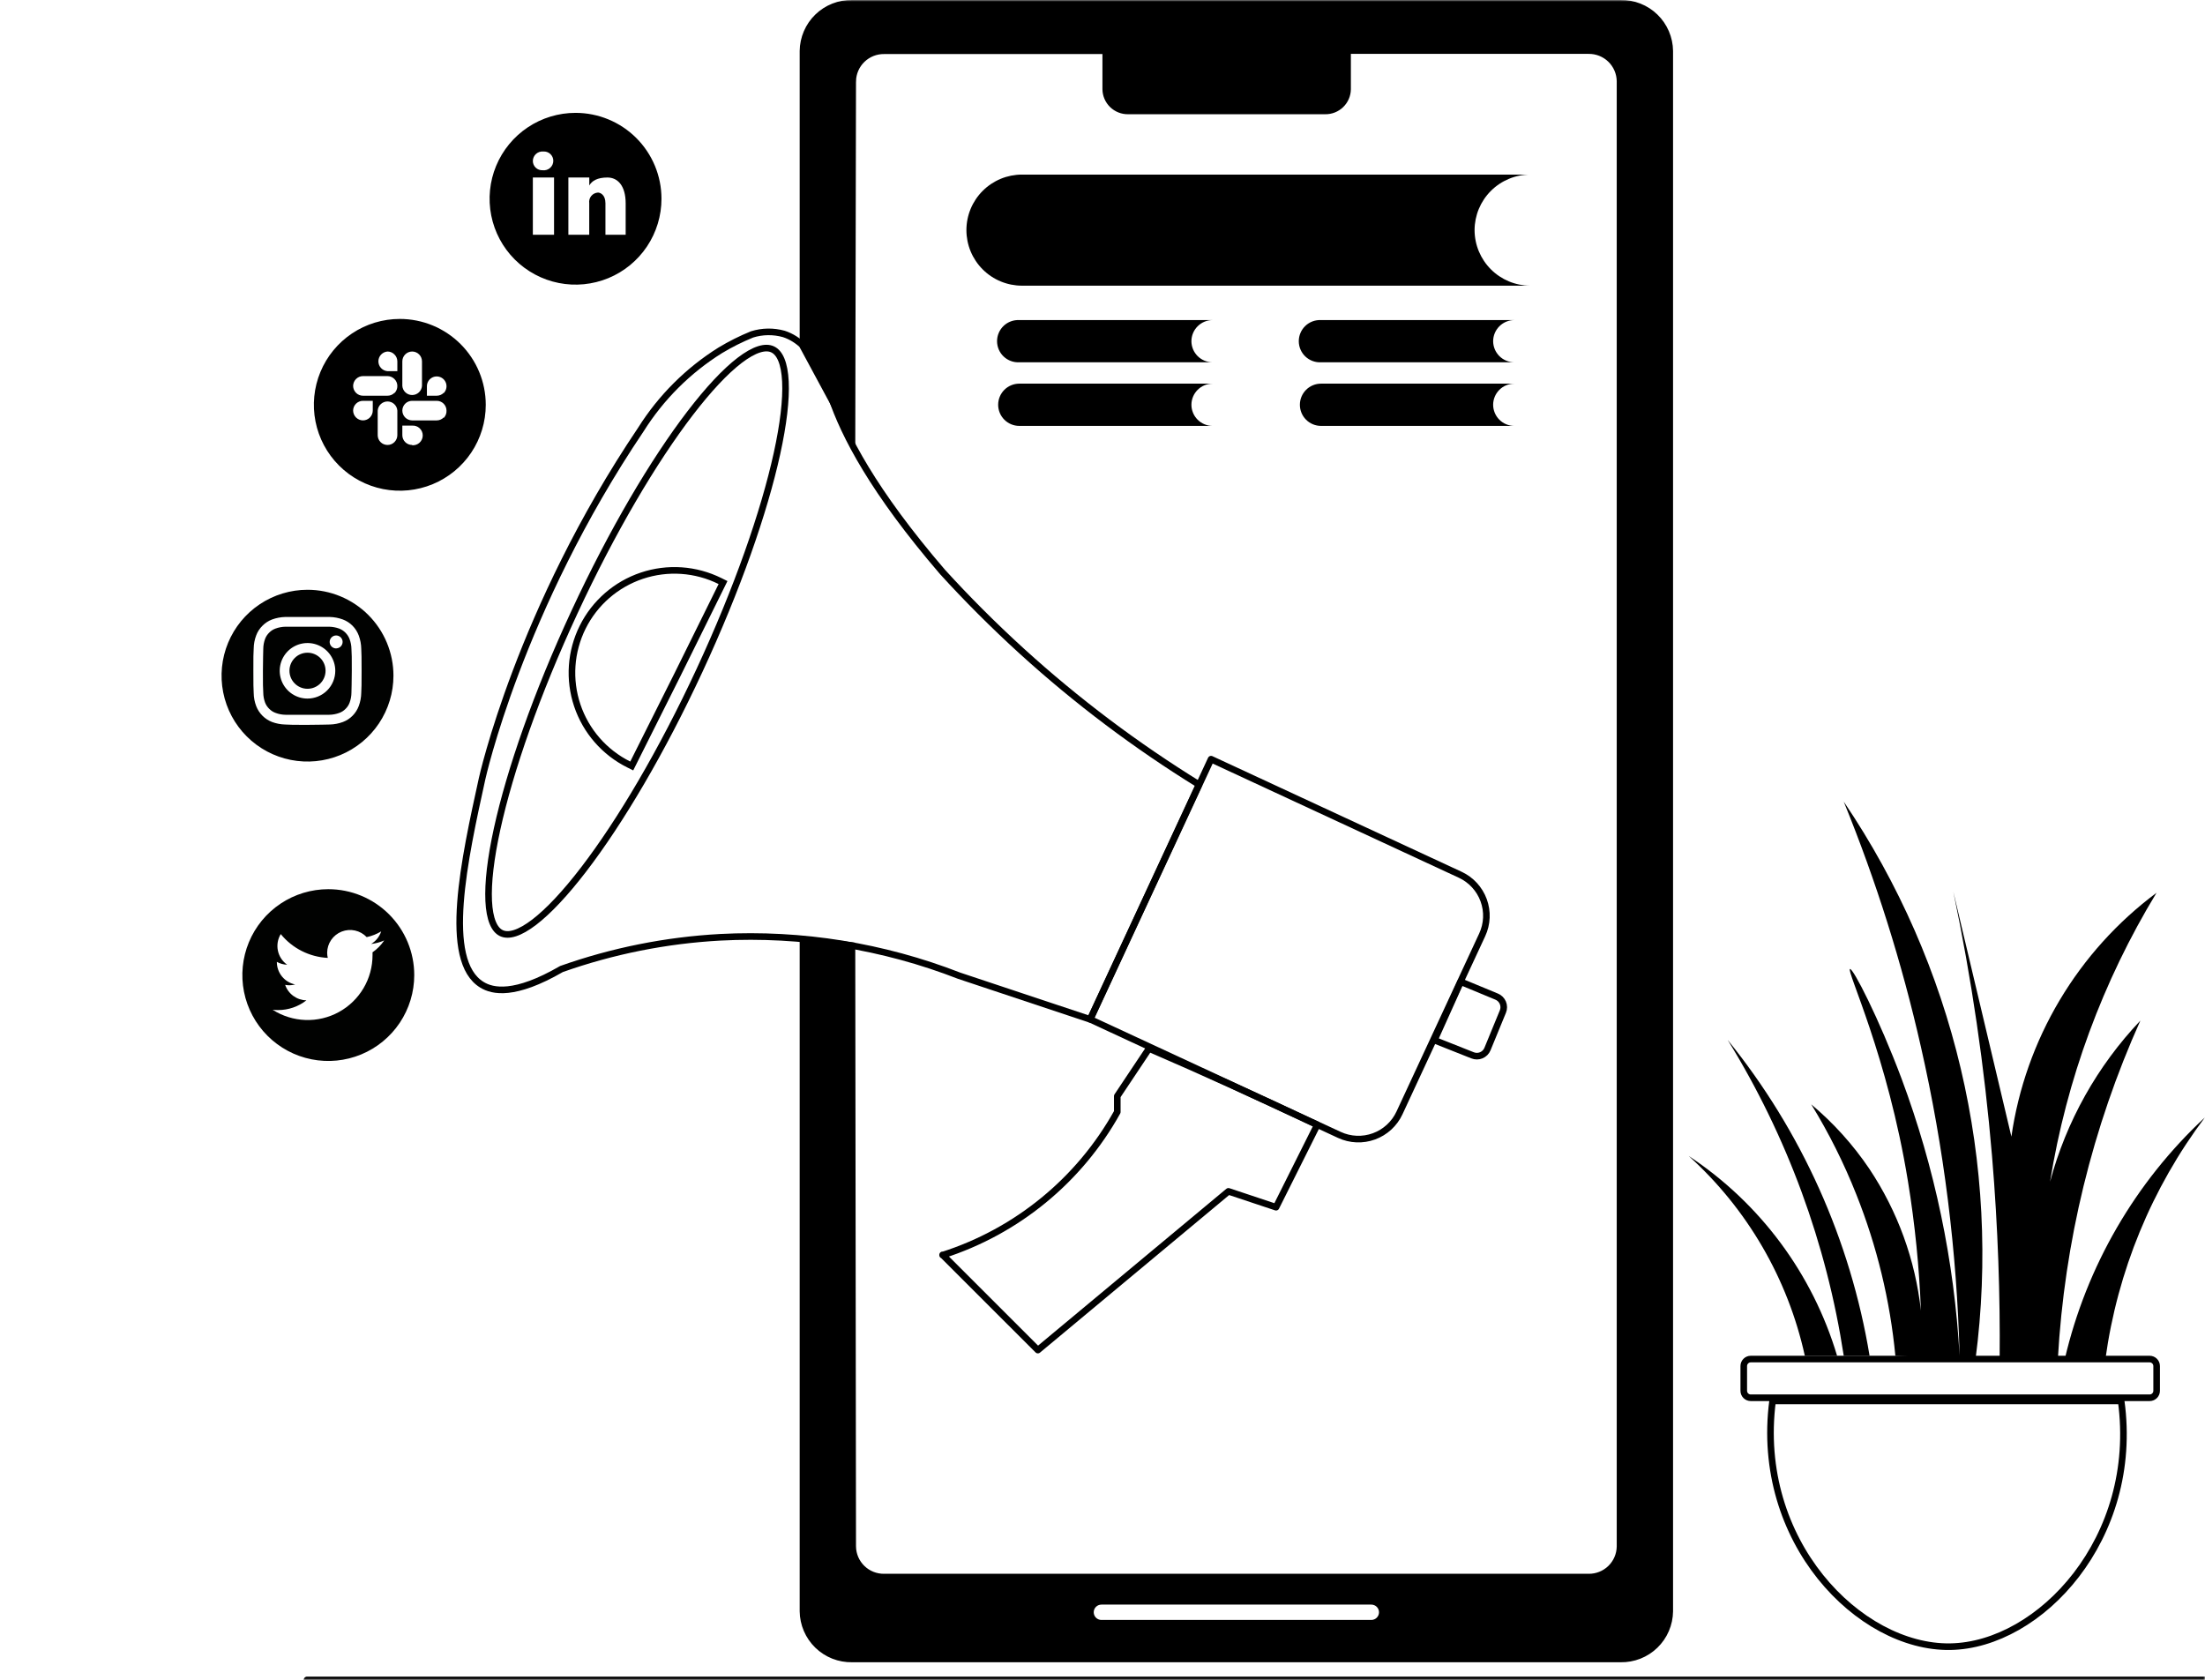 <svg width="668" height="509" viewBox="0 0 668 509" fill="none" xmlns="http://www.w3.org/2000/svg">
<g clip-path="url(#clip0_1523_291)">
<mask id="mask0_1523_291" style="mask-type:luminance" maskUnits="userSpaceOnUse" x="0" y="0" width="668" height="509">
<path d="M668 0H0V509H668V0Z" fill="white"/>
</mask>
<g mask="url(#mask0_1523_291)">
<path d="M285.555 380.202C295.194 389.813 304.816 399.43 314.421 409.053L372.153 360.962L386.577 365.767C390.743 357.451 394.903 349.135 399.058 340.819C390.414 336.725 381.596 332.637 372.604 328.554C364.365 324.806 356.195 321.186 348.095 317.693L338.479 332.11V336.916C326.997 357.574 308.072 373.083 285.555 380.288V380.202Z" stroke="black" stroke-width="2" stroke-linecap="round" stroke-linejoin="round"/>
<path d="M366.888 230.018L442.366 265.036C445.665 266.567 448.22 269.344 449.47 272.758C450.72 276.171 450.562 279.941 449.031 283.239L423.97 337.198C422.439 340.495 419.66 343.049 416.245 344.298C412.83 345.548 409.058 345.39 405.759 343.859L330.281 308.841L366.888 230.018Z" stroke="black" stroke-width="2" stroke-linecap="round" stroke-linejoin="round"/>
<path d="M446.098 319.741L434.555 315.161L442.522 297.447L453.405 301.958C453.827 302.131 454.21 302.386 454.534 302.707C454.857 303.028 455.114 303.41 455.29 303.83C455.465 304.251 455.556 304.702 455.558 305.157C455.559 305.613 455.471 306.065 455.297 306.486L450.628 317.85C450.455 318.271 450.2 318.654 449.879 318.977C449.557 319.301 449.175 319.557 448.755 319.733C448.334 319.909 447.883 320 447.427 320.001C446.971 320.002 446.519 319.914 446.098 319.741Z" stroke="black" stroke-width="2" stroke-linecap="round" stroke-linejoin="round"/>
<path d="M227.839 101.318C224.507 102.673 221.286 104.285 218.205 106.141C208.485 112.219 200.267 120.415 194.164 130.117C157.279 184.853 146.048 235.945 146.048 235.945C140.737 260.13 133.898 291.115 146.048 298.401C149.208 300.327 155.821 301.871 170.106 293.596C185.598 288.114 201.795 284.877 218.205 283.984C242.892 282.695 267.572 286.669 290.605 295.643L330.25 308.845L363.23 237.715C344.147 225.943 326.198 212.428 309.612 197.344C300.69 189.225 292.688 181.14 285.554 173.316C264.516 148.836 255.785 131.921 251.879 120.419C250.473 116.238 246.793 104.215 237.455 101.179C234.303 100.296 230.963 100.344 227.839 101.318Z" stroke="black" stroke-width="2" stroke-linecap="round" stroke-linejoin="round"/>
<path d="M205.266 204.367L205.268 204.362L218.599 177.402L219.041 176.508L218.147 176.064C210.774 172.398 202.247 171.81 194.44 174.429C186.633 177.048 180.187 182.659 176.519 190.028C172.852 197.398 172.263 205.921 174.884 213.725C177.504 221.528 183.118 227.97 190.491 231.636L191.384 232.08L191.831 231.188L205.266 204.367ZM174.017 185.499C185.452 160.875 198.014 139.638 209.062 125.21C214.592 117.989 219.708 112.518 224.083 109.176C226.272 107.505 228.232 106.399 229.928 105.856C231.618 105.315 232.974 105.353 234.05 105.851C235.125 106.349 236.029 107.359 236.706 108.997C237.386 110.641 237.807 112.85 237.942 115.599C238.212 121.094 237.334 128.531 235.385 137.412C231.491 155.159 223.37 178.457 211.935 203.082C200.5 227.705 187.917 248.947 176.857 263.377C171.323 270.599 166.203 276.071 161.832 279.412C159.645 281.084 157.689 282.188 155.998 282.73C154.314 283.27 152.969 283.23 151.906 282.732C150.842 282.233 149.945 281.223 149.272 279.582C148.597 277.936 148.18 275.726 148.047 272.976C147.78 267.479 148.656 260.042 150.599 251.162C154.483 233.417 162.582 210.123 174.017 185.499Z" stroke="black" stroke-width="2"/>
<path d="M446.72 69.725C446.729 65.265 448.506 60.99 451.662 57.836C454.818 54.682 459.095 52.906 463.557 52.897H309.611C305.145 52.897 300.862 54.67 297.705 57.826C294.547 60.982 292.773 65.262 292.773 69.725C292.773 74.189 294.547 78.469 297.705 81.625C300.862 84.781 305.145 86.554 309.611 86.554H463.557C459.096 86.54 454.822 84.763 451.667 81.61C448.512 78.457 446.734 74.184 446.72 69.725Z" fill="black"/>
<path d="M452.346 103.382C452.351 101.686 453.027 100.06 454.227 98.861C455.427 97.661 457.054 96.985 458.751 96.981H400.203C399.335 96.935 398.467 97.067 397.652 97.368C396.836 97.669 396.091 98.132 395.46 98.731C394.83 99.329 394.328 100.049 393.985 100.847C393.642 101.645 393.465 102.505 393.465 103.374C393.465 104.242 393.642 105.102 393.985 105.9C394.328 106.698 394.83 107.418 395.46 108.017C396.091 108.615 396.836 109.078 397.652 109.379C398.467 109.68 399.335 109.812 400.203 109.767H458.751C457.057 109.762 455.433 109.089 454.233 107.893C453.034 106.697 452.355 105.076 452.346 103.382Z" fill="black"/>
<path d="M452.345 122.605C452.359 120.914 453.039 119.298 454.238 118.106C455.437 116.913 457.059 116.242 458.75 116.238H400.202C398.503 116.238 396.874 116.912 395.673 118.113C394.472 119.313 393.797 120.942 393.797 122.639C393.797 124.337 394.472 125.966 395.673 127.166C396.874 128.367 398.503 129.041 400.202 129.041H458.75C457.907 129.039 457.072 128.871 456.294 128.546C455.515 128.221 454.809 127.747 454.214 127.149C453.619 126.551 453.148 125.842 452.827 125.063C452.507 124.283 452.343 123.448 452.345 122.605Z" fill="black"/>
<path d="M360.936 103.382C360.941 101.686 361.617 100.06 362.817 98.861C364.017 97.661 365.644 96.985 367.341 96.981H308.793C307.925 96.935 307.057 97.067 306.241 97.368C305.426 97.669 304.68 98.132 304.05 98.731C303.42 99.329 302.918 100.049 302.575 100.847C302.232 101.645 302.055 102.505 302.055 103.374C302.055 104.242 302.232 105.102 302.575 105.9C302.918 106.698 303.42 107.418 304.05 108.017C304.68 108.615 305.426 109.078 306.241 109.379C307.057 109.68 307.925 109.812 308.793 109.767H367.341C365.647 109.762 364.023 109.089 362.823 107.893C361.624 106.697 360.945 105.076 360.936 103.382Z" fill="black"/>
<path d="M360.939 122.605C360.952 120.914 361.633 119.298 362.832 118.106C364.031 116.913 365.652 116.242 367.344 116.238H308.796C307.097 116.238 305.468 116.912 304.267 118.113C303.065 119.313 302.391 120.942 302.391 122.639C302.391 124.337 303.065 125.966 304.267 127.166C305.468 128.367 307.097 129.041 308.796 129.041H367.344C366.5 129.039 365.666 128.871 364.887 128.546C364.109 128.221 363.402 127.747 362.807 127.149C362.213 126.551 361.742 125.842 361.421 125.063C361.1 124.283 360.936 123.448 360.939 122.605Z" fill="black"/>
<path d="M93 509H679" stroke="black" stroke-width="2" stroke-linecap="round" stroke-linejoin="round"/>
<path d="M651.232 411.777H530.387C529.218 411.777 528.27 412.724 528.27 413.893V421.388C528.27 422.557 529.218 423.505 530.387 423.505H651.232C652.401 423.505 653.349 422.557 653.349 421.388V413.893C653.349 412.724 652.401 411.777 651.232 411.777Z" stroke="black" stroke-width="2" stroke-miterlimit="10"/>
<path d="M589.835 424.459H642.603C648.297 466.096 617.955 498.504 590.807 498.92C563.243 499.337 531.478 466.912 536.998 424.459H589.835Z" stroke="black" stroke-width="2" stroke-miterlimit="10"/>
<path d="M546.77 410.788C541.636 387.436 529.335 366.269 511.586 350.24C533.219 364.521 549.134 385.956 556.543 410.788H546.77Z" fill="black"/>
<path d="M558.558 410.788C553.38 376.848 541.42 344.296 523.391 315.074C545.767 342.723 560.582 375.702 566.386 410.788H558.558Z" fill="black"/>
<path d="M574.196 410.788C572.593 394.038 568.619 377.601 562.393 361.968C558.637 352.469 554.06 343.314 548.715 334.609C555.468 340.265 561.393 346.84 566.316 354.144C574.891 367.011 580.249 381.749 581.938 397.117C581.442 384.026 580.137 370.978 578.032 358.047C571.836 319.879 559.303 294.047 560.449 293.596C561.334 293.249 569.128 308.308 576.071 326.802C586.119 353.756 592.046 382.069 593.654 410.788C592.859 379.248 588.929 347.866 581.92 317.104C576.185 291.765 568.371 266.941 558.557 242.885C592.054 292.446 606.254 352.543 598.48 411.846L574.196 410.788Z" fill="black"/>
<path d="M605.789 411.777C605.962 392.797 605.32 372.204 603.48 350.24C601.217 323.33 597.298 296.586 591.746 270.157L609.347 344.376C611.451 329.777 616.419 315.736 623.964 303.06C631.508 290.383 641.483 279.32 653.314 270.504C637.013 297.332 626.061 327.059 621.063 358.047C625.97 339.75 635.373 322.968 648.42 309.227C633.878 341.593 625.405 376.352 623.424 411.777H605.789Z" fill="black"/>
<path d="M625.523 411.777C632.078 383.682 646.867 358.18 667.998 338.529C651.858 359.975 641.473 385.189 637.83 411.777H625.523Z" fill="black"/>
<path d="M490.948 0.5L490.957 0.5C492.95 0.464 494.93 0.823 496.784 1.555C498.638 2.287 500.328 3.378 501.759 4.766C503.189 6.153 504.331 7.81 505.118 9.64C505.905 11.469 506.323 13.436 506.348 15.427C506.348 15.428 506.348 15.428 506.348 15.429V488.21C506.348 488.211 506.348 488.212 506.348 488.212C506.323 490.204 505.905 492.17 505.118 494C504.331 495.83 503.189 497.486 501.759 498.873C500.328 500.261 498.638 501.352 496.784 502.084C494.93 502.816 492.95 503.175 490.957 503.139H490.948H258.161H258.153C256.16 503.175 254.179 502.816 252.326 502.084C250.472 501.352 248.781 500.261 247.351 498.873C245.92 497.486 244.779 495.83 243.991 494C243.204 492.17 242.786 490.204 242.762 488.213V284.066L258.599 286.073C258.68 346.914 258.755 407.749 258.824 468.578L258.825 468.585C258.863 470.942 259.836 473.187 261.529 474.827C263.221 476.466 265.494 477.368 267.85 477.335H481.259C483.615 477.368 485.888 476.466 487.58 474.827C489.273 473.187 490.246 470.942 490.285 468.585V468.577V24.584V24.575C490.246 22.219 489.273 19.974 487.58 18.334C485.888 16.694 483.615 15.792 481.259 15.825H409.244H408.744V16.325V27.06C408.729 28 408.529 28.928 408.155 29.791C407.781 30.655 407.24 31.437 406.564 32.092C405.887 32.747 405.088 33.263 404.212 33.609C403.336 33.956 402.401 34.126 401.459 34.111H401.451L341.774 34.111L341.766 34.111C340.824 34.126 339.889 33.956 339.013 33.609C338.137 33.263 337.338 32.747 336.661 32.092C335.985 31.437 335.444 30.655 335.07 29.791C334.696 28.928 334.496 28 334.481 27.06V16.378V15.877H333.981H267.851C265.494 15.844 263.221 16.746 261.529 18.386C259.836 20.026 258.863 22.271 258.825 24.627H258.824V24.634C258.745 61.254 258.671 97.867 258.603 134.475L251.12 120.598L242.762 105.095V15.426C242.786 13.435 243.204 11.469 243.991 9.64C244.779 7.81 245.92 6.153 247.351 4.766C248.781 3.378 250.472 2.287 252.326 1.555C254.179 0.823 256.16 0.464 258.153 0.5L258.161 0.5L490.948 0.5ZM333.668 491.318H415.441C416.191 491.318 416.909 491.021 417.439 490.491C417.969 489.961 418.267 489.243 418.267 488.494C418.267 487.744 417.969 487.026 417.439 486.496C416.909 485.966 416.19 485.669 415.441 485.669H333.668C332.919 485.669 332.2 485.966 331.67 486.496C331.14 487.026 330.842 487.744 330.842 488.494C330.842 489.243 331.14 489.961 331.67 490.491C332.2 491.021 332.919 491.318 333.668 491.318Z" fill="black" stroke="black"/>
<path d="M105.88 193.562C105.602 192.86 105.182 192.222 104.648 191.688C104.114 191.154 103.476 190.735 102.773 190.456C101.793 190.1 100.761 189.906 99.718 189.884C97.982 189.884 97.479 189.884 93.105 189.884C88.731 189.884 88.21 189.884 86.474 189.884C85.437 189.904 84.41 190.097 83.436 190.456C82.722 190.721 82.075 191.142 81.544 191.688C81.002 192.216 80.582 192.855 80.312 193.562C79.951 194.54 79.763 195.573 79.757 196.615C79.757 198.35 79.652 198.853 79.652 203.225C79.652 207.597 79.652 208.118 79.757 209.853C79.764 210.889 79.952 211.916 80.312 212.889C80.593 213.603 81.025 214.248 81.579 214.78C82.111 215.321 82.757 215.736 83.471 215.994C84.442 216.362 85.47 216.556 86.509 216.567C88.245 216.567 88.748 216.567 93.139 216.567C97.531 216.567 98.034 216.567 99.753 216.567C100.796 216.553 101.83 216.359 102.808 215.994C103.516 215.736 104.157 215.321 104.682 214.78C105.229 214.249 105.65 213.603 105.915 212.889C106.275 211.916 106.463 210.889 106.47 209.853C106.47 208.118 106.574 207.597 106.574 203.225C106.574 198.853 106.574 198.333 106.47 196.615C106.453 195.571 106.253 194.538 105.88 193.562ZM93.157 211.657C91.492 211.657 89.864 211.163 88.48 210.239C87.095 209.314 86.016 208 85.379 206.463C84.742 204.925 84.575 203.233 84.9 201.601C85.225 199.969 86.027 198.47 87.204 197.293C88.381 196.116 89.881 195.315 91.514 194.99C93.147 194.665 94.84 194.832 96.378 195.469C97.917 196.106 99.231 197.184 100.157 198.568C101.082 199.952 101.575 201.578 101.575 203.243C101.575 205.474 100.688 207.614 99.11 209.192C97.531 210.77 95.389 211.657 93.157 211.657ZM101.836 196.459C101.448 196.459 101.069 196.344 100.746 196.129C100.423 195.913 100.172 195.607 100.024 195.249C99.875 194.891 99.836 194.497 99.912 194.116C99.988 193.736 100.174 193.387 100.449 193.112C100.723 192.838 101.073 192.652 101.453 192.576C101.834 192.5 102.228 192.539 102.586 192.688C102.945 192.836 103.251 193.087 103.467 193.41C103.682 193.732 103.797 194.111 103.797 194.499C103.793 195.004 103.594 195.488 103.241 195.85C102.889 196.212 102.41 196.424 101.905 196.442L101.836 196.459Z" fill="#010201"/>
<path d="M93.158 178.694C88.008 178.694 82.974 180.22 78.693 183.08C74.411 185.939 71.074 190.003 69.103 194.759C67.132 199.514 66.617 204.746 67.621 209.794C68.626 214.842 71.106 219.479 74.747 223.119C78.388 226.758 83.028 229.236 88.078 230.241C93.129 231.245 98.364 230.729 103.122 228.76C107.879 226.79 111.946 223.455 114.807 219.175C117.668 214.896 119.195 209.864 119.195 204.717C119.195 201.3 118.521 197.916 117.213 194.759C115.904 191.601 113.986 188.732 111.569 186.316C109.151 183.899 106.281 181.983 103.122 180.675C99.963 179.367 96.577 178.694 93.158 178.694ZM109.44 209.922C109.418 211.279 109.166 212.622 108.693 213.895C108.283 215.008 107.637 216.02 106.801 216.861C105.979 217.697 104.984 218.343 103.885 218.753C102.611 219.225 101.268 219.483 99.91 219.516C98.174 219.516 97.602 219.62 93.158 219.62C88.714 219.62 88.141 219.62 86.388 219.516C85.03 219.481 83.688 219.223 82.413 218.753C81.326 218.33 80.34 217.686 79.515 216.861C78.69 216.037 78.046 215.05 77.623 213.964C77.135 212.695 76.877 211.35 76.859 209.991C76.772 208.256 76.755 207.684 76.755 203.225C76.755 198.767 76.755 198.229 76.859 196.476C76.877 195.112 77.136 193.761 77.623 192.486C78.033 191.394 78.679 190.404 79.515 189.589C80.332 188.756 81.321 188.111 82.413 187.698C83.688 187.227 85.03 186.97 86.388 186.935C88.124 186.935 88.697 186.935 93.158 186.935C97.619 186.935 98.157 186.935 99.91 186.935C101.268 186.968 102.611 187.226 103.885 187.698C104.98 188.114 105.974 188.759 106.801 189.589C107.636 190.439 108.28 191.456 108.693 192.573C109.164 193.852 109.417 195.201 109.44 196.563C109.526 198.298 109.544 198.871 109.544 203.312C109.544 207.753 109.526 208.187 109.44 209.922Z" fill="#010201"/>
<path d="M93.159 208.69C96.179 208.69 98.627 206.243 98.627 203.225C98.627 200.207 96.179 197.76 93.159 197.76C90.139 197.76 87.691 200.207 87.691 203.225C87.691 206.243 90.139 208.69 93.159 208.69Z" fill="#010201"/>
<path fill-rule="evenodd" clip-rule="evenodd" d="M99.459 269.411C94.309 269.411 89.275 270.938 84.993 273.797C80.712 276.657 77.374 280.721 75.404 285.476C73.433 290.231 72.918 295.464 73.922 300.512C74.927 305.56 77.407 310.197 81.048 313.836C84.689 317.476 89.329 319.954 94.379 320.958C99.43 321.962 104.665 321.447 109.423 319.477C114.18 317.508 118.247 314.172 121.107 309.893C123.968 305.613 125.495 300.582 125.495 295.435C125.495 288.533 122.752 281.914 117.869 277.033C112.987 272.153 106.364 269.411 99.459 269.411ZM112.859 288.495C112.859 288.79 112.859 289.085 112.859 289.38C112.865 292.908 111.921 296.372 110.125 299.409C108.328 302.446 105.747 304.944 102.651 306.639C99.556 308.334 96.061 309.165 92.533 309.043C89.005 308.921 85.576 307.852 82.604 305.948C83.151 306.012 83.702 306.041 84.253 306.035C87.361 306.039 90.38 305 92.828 303.086C91.403 303.06 90.021 302.596 88.869 301.758C87.717 300.92 86.851 299.748 86.388 298.401C86.817 298.486 87.253 298.527 87.69 298.523C88.277 298.516 88.86 298.434 89.426 298.28C87.863 297.961 86.458 297.115 85.447 295.883C84.435 294.65 83.879 293.108 83.871 291.514C83.861 291.486 83.861 291.455 83.871 291.427C84.827 291.964 85.899 292.262 86.996 292.295C85.554 291.283 84.551 289.761 84.19 288.037C83.829 286.314 84.137 284.518 85.052 283.013C86.788 285.147 88.954 286.893 91.409 288.136C93.864 289.379 96.554 290.093 99.302 290.23C99.177 289.713 99.113 289.183 99.112 288.651C99.124 287.269 99.549 285.921 100.332 284.782C101.115 283.642 102.221 282.763 103.508 282.256C104.795 281.749 106.204 281.637 107.555 281.936C108.905 282.235 110.136 282.93 111.088 283.932C112.64 283.606 114.124 283.019 115.48 282.198C114.958 283.798 113.873 285.154 112.425 286.014C113.797 285.858 115.137 285.495 116.4 284.939C115.442 286.357 114.23 287.587 112.824 288.565L112.859 288.495Z" fill="#010201"/>
<path d="M174.357 34.195C169.208 34.195 164.174 35.721 159.892 38.581C155.61 41.44 152.273 45.504 150.302 50.26C148.332 55.015 147.816 60.247 148.821 65.295C149.825 70.343 152.305 74.98 155.946 78.62C159.588 82.259 164.227 84.737 169.278 85.742C174.328 86.746 179.563 86.23 184.321 84.261C189.079 82.291 193.145 78.956 196.006 74.676C198.867 70.397 200.394 65.365 200.394 60.218C200.394 53.316 197.651 46.697 192.768 41.817C187.885 36.937 181.263 34.195 174.357 34.195ZM164.585 45.905C164.975 45.877 165.367 45.929 165.736 46.059C166.104 46.189 166.442 46.395 166.728 46.662C167.013 46.929 167.24 47.253 167.394 47.613C167.548 47.972 167.626 48.359 167.622 48.751C167.618 49.157 167.528 49.558 167.358 49.927C167.187 50.297 166.941 50.626 166.634 50.893C166.328 51.16 165.968 51.359 165.579 51.477C165.19 51.595 164.78 51.63 164.376 51.578C163.994 51.597 163.612 51.538 163.253 51.404C162.895 51.27 162.568 51.065 162.291 50.8C162.015 50.535 161.796 50.217 161.647 49.864C161.498 49.512 161.423 49.133 161.426 48.751C161.431 48.352 161.519 47.958 161.684 47.595C161.849 47.231 162.087 46.906 162.384 46.639C162.68 46.371 163.029 46.168 163.407 46.042C163.786 45.916 164.187 45.869 164.585 45.905ZM167.848 71.131H161.426V53.782H167.848V71.131ZM189.545 71.131H183.418V61.571C183.418 58.952 181.786 58.344 181.161 58.344C180.769 58.365 180.384 58.466 180.033 58.643C179.682 58.82 179.371 59.069 179.121 59.372C178.871 59.676 178.687 60.028 178.581 60.407C178.475 60.786 178.45 61.182 178.506 61.571V71.131H172.187V53.782H178.523V56.193C179.339 54.788 180.97 53.782 184.025 53.782C187.08 53.782 189.545 56.193 189.545 61.641V71.131Z" fill="black"/>
<path d="M121.123 96.633C115.973 96.633 110.939 98.16 106.657 101.019C102.376 103.879 99.038 107.943 97.068 112.698C95.097 117.453 94.582 122.686 95.586 127.734C96.591 132.782 99.071 137.419 102.712 141.058C106.353 144.698 110.993 147.176 116.043 148.18C121.094 149.184 126.329 148.669 131.087 146.699C135.844 144.73 139.911 141.394 142.772 137.115C145.633 132.835 147.16 127.804 147.16 122.657C147.16 115.755 144.416 109.136 139.534 104.256C134.651 99.375 128.028 96.633 121.123 96.633ZM112.93 124.392C112.93 125.18 112.618 125.937 112.062 126.496C111.505 127.055 110.75 127.371 109.962 127.376C109.173 127.367 108.418 127.049 107.86 126.492C107.303 125.934 106.985 125.18 106.976 124.392C106.985 123.606 107.304 122.856 107.863 122.304C108.422 121.752 109.176 121.442 109.962 121.442H112.93V124.392ZM120.376 131.852C120.369 132.641 120.051 133.395 119.491 133.951C119.216 134.227 118.888 134.446 118.528 134.595C118.167 134.744 117.781 134.82 117.391 134.818C116.604 134.818 115.849 134.506 115.292 133.95C114.735 133.393 114.423 132.639 114.423 131.852V124.392C114.48 123.642 114.818 122.941 115.37 122.43C115.922 121.919 116.647 121.635 117.399 121.635C118.152 121.635 118.877 121.919 119.429 122.43C119.981 122.941 120.319 123.642 120.376 124.392V131.852ZM119.491 119.031C119.216 119.307 118.888 119.526 118.528 119.675C118.167 119.824 117.781 119.9 117.391 119.898H109.962C109.572 119.9 109.185 119.824 108.825 119.675C108.464 119.526 108.137 119.307 107.861 119.031C107.308 118.471 106.991 117.719 106.976 116.932C106.985 116.143 107.303 115.389 107.86 114.832C108.418 114.274 109.173 113.957 109.962 113.948H117.391C118.179 113.959 118.932 114.276 119.491 114.833C119.77 115.107 119.991 115.434 120.143 115.794C120.295 116.154 120.374 116.541 120.376 116.932C120.384 117.337 120.31 117.74 120.158 118.115C120.005 118.491 119.779 118.832 119.491 119.118V119.031ZM120.376 112.456H117.391C116.641 112.398 115.94 112.06 115.428 111.508C114.917 110.957 114.633 110.232 114.633 109.48C114.633 108.728 114.917 108.004 115.428 107.452C115.94 106.901 116.641 106.562 117.391 106.505C117.783 106.503 118.171 106.58 118.532 106.732C118.893 106.885 119.219 107.108 119.491 107.39C119.77 107.664 119.991 107.991 120.143 108.351C120.295 108.711 120.374 109.098 120.376 109.489V112.456ZM121.886 109.489C121.886 108.701 122.199 107.944 122.755 107.385C123.311 106.826 124.066 106.51 124.855 106.505C125.647 106.505 126.406 106.819 126.966 107.379C127.526 107.939 127.84 108.698 127.84 109.489V116.932C127.783 117.682 127.444 118.382 126.892 118.893C126.34 119.404 125.616 119.688 124.863 119.688C124.111 119.688 123.386 119.404 122.834 118.893C122.282 118.382 121.944 117.682 121.886 116.932V109.489ZM124.855 134.818C124.067 134.818 123.312 134.506 122.756 133.95C122.199 133.393 121.886 132.639 121.886 131.852V128.955H124.855C125.265 128.923 125.677 128.977 126.065 129.112C126.453 129.248 126.81 129.462 127.111 129.741C127.413 130.02 127.654 130.359 127.818 130.736C127.983 131.112 128.068 131.519 128.068 131.93C128.068 132.341 127.983 132.747 127.818 133.124C127.654 133.501 127.413 133.839 127.111 134.119C126.81 134.398 126.453 134.612 126.065 134.748C125.677 134.883 125.265 134.937 124.855 134.905V134.818ZM134.402 126.491C134.129 126.773 133.803 126.996 133.442 127.148C133.081 127.3 132.693 127.378 132.301 127.376H124.855C124.066 127.371 123.311 127.055 122.755 126.496C122.199 125.937 121.886 125.18 121.886 124.392C121.891 123.608 122.206 122.858 122.762 122.305C123.318 121.753 124.07 121.442 124.855 121.442H132.301C132.691 121.441 133.078 121.517 133.438 121.666C133.799 121.815 134.126 122.034 134.402 122.31C134.956 122.868 135.268 123.622 135.269 124.409C135.29 124.822 135.223 125.235 135.074 125.62C134.924 126.006 134.695 126.356 134.402 126.647V126.491ZM134.402 119.031C134.126 119.307 133.799 119.526 133.438 119.675C133.078 119.824 132.691 119.9 132.301 119.898H129.333V117.018C129.333 116.531 129.454 116.051 129.685 115.621C129.915 115.191 130.248 114.824 130.654 114.554C131.059 114.283 131.526 114.117 132.011 114.069C132.497 114.021 132.987 114.094 133.437 114.281C133.888 114.467 134.286 114.762 134.596 115.139C134.905 115.516 135.117 115.964 135.212 116.442C135.308 116.92 135.283 117.414 135.142 117.881C135.001 118.348 134.746 118.773 134.402 119.118V119.031Z" fill="black"/>
</g>
</g>
<defs>
<clipPath id="clip0_1523_291">
<rect width="668" height="509" fill="white"/>
</clipPath>
</defs>
</svg>
